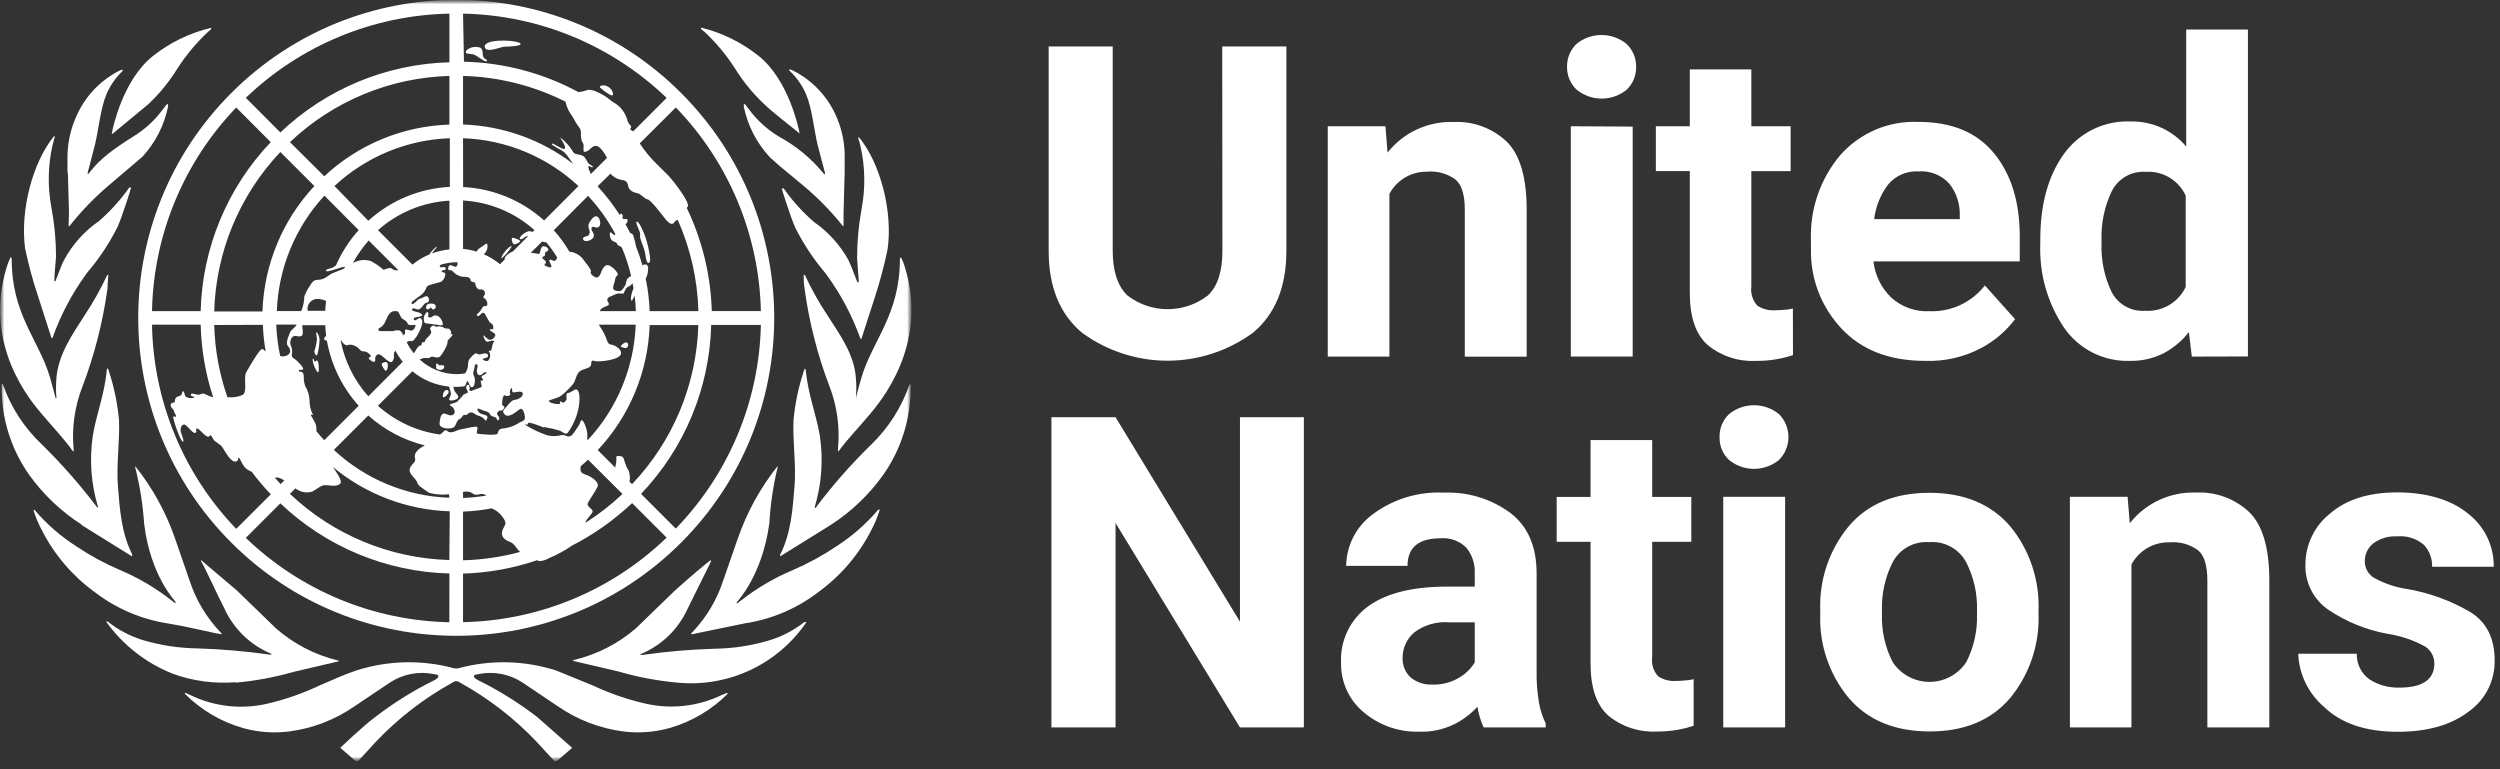 <?xml version="1.0" encoding="UTF-8"?> <svg xmlns="http://www.w3.org/2000/svg" width="299" height="92" viewBox="0 0 299 92" fill="none"><rect x="0" y="0" width="299" height="92" fill="#333333" stroke="none"/><g clip-path="url(#clip0_176_1127)"><mask id="mask0_176_1127" style="mask-type:luminance" maskUnits="userSpaceOnUse" x="0" y="0" width="110" height="92"><path d="M0 0H109.1V91.1H0V0Z" fill="white"></path></mask><g mask="url(#mask0_176_1127)"><mask id="mask1_176_1127" style="mask-type:luminance" maskUnits="userSpaceOnUse" x="0" y="0" width="110" height="92"><path d="M0 0H109.1V91.1H0V0Z" fill="white"></path></mask><g mask="url(#mask1_176_1127)"><path d="M86.45 83.06C83.582 84.483 80.31 84.868 77.19 84.15C75.036 83.658 72.941 82.937 70.94 82L66.54 80.2C62.722 78.97 58.629 78.88 54.76 79.94H54.36C50.492 78.88 46.398 78.97 42.58 80.2C41.08 80.7 39.64 81.38 38.18 82C36.18 82.944 34.085 83.671 31.93 84.17C28.807 84.887 25.532 84.502 22.66 83.08L22.23 82.88C22.201 82.88 22.173 82.887 22.148 82.899C22.122 82.911 22.099 82.928 22.08 82.95C24.02 84.904 26.431 86.327 29.08 87.08C30.875 87.577 32.752 87.713 34.6 87.48C37.398 87.114 40.069 86.085 42.39 84.48L46.64 81.63C47.412 81.123 48.277 80.773 49.185 80.601C50.093 80.43 51.026 80.439 51.93 80.63C52.93 80.73 52.18 81.23 52.03 81.31C49.512 82.546 47.124 84.03 44.9 85.74C43.4 86.84 40.7 89.44 40.7 89.44L42.7 91.17L44.9 88.77C47.583 85.932 50.69 83.527 54.11 81.64C54.236 81.53 54.398 81.469 54.565 81.469C54.733 81.469 54.894 81.53 55.02 81.64C58.44 83.527 61.547 85.932 64.23 88.77L66.43 91.17L68.43 89.44L64.23 85.74C62.005 84.032 59.617 82.549 57.1 81.31C56.94 81.23 56.17 80.74 57.2 80.63C58.104 80.439 59.037 80.43 59.945 80.601C60.853 80.773 61.718 81.123 62.49 81.63L66.73 84.48C69.056 86.084 71.729 87.112 74.53 87.48C76.378 87.713 78.255 87.577 80.05 87.08C82.697 86.328 85.108 84.909 87.05 82.96C87.05 82.96 86.95 82.86 86.9 82.88L86.46 83.08M96.22 74.38C94.966 75.378 93.534 76.128 92 76.59C89.86 77.227 87.642 77.564 85.41 77.59C82.535 77.681 79.668 77.928 76.82 78.33C76.65 78.33 76.56 78.33 76.62 78.23C79.11 77.206 81.117 75.272 82.23 72.82L85.03 67.17C85.039 67.112 85.028 67.052 85 67C84.8 67.07 82 69.46 80.7 70.65L76.03 75.17C73.916 76.985 71.4 78.27 68.69 78.92H68.59C68.56 78.954 68.539 78.996 68.53 79.04L73.93 80.3C76.238 80.975 78.606 81.423 81 81.64C83.987 81.936 86.999 81.42 89.719 80.148C92.438 78.876 94.763 76.893 96.45 74.41C96.419 74.395 96.385 74.387 96.35 74.387C96.315 74.387 96.281 74.395 96.25 74.41M105 61C103.558 62.692 101.873 64.162 100 65.36C98.381 66.45 96.663 67.388 94.87 68.16C92.609 69.107 90.487 70.355 88.56 71.87L88.19 72.15C88.12 72.15 88.06 72.15 88.13 72.02C88.2 71.89 91.13 68.92 92.01 62.62C92.135 60.361 92.466 58.118 93 55.92C93.013 55.894 93.019 55.864 93.019 55.835C93.019 55.806 93.013 55.777 93 55.75C90.941 58.338 89.335 61.256 88.25 64.38L86.49 69.44C85.745 71.733 84.498 73.83 82.84 75.58L82.68 75.74C82.675 75.777 82.675 75.814 82.68 75.85C82.93 75.85 83.1 75.79 83.26 75.75L89.1 74.55C92.296 74.065 95.316 72.778 97.88 70.81C100.552 68.87 102.725 66.324 104.22 63.38C104.629 62.607 104.964 61.796 105.22 60.96C105.192 60.946 105.161 60.939 105.13 60.939C105.099 60.939 105.068 60.946 105.04 60.96M108.77 46C107.828 48.72 106.259 51.179 104.19 53.18C101.79 55.52 99.574 58.041 97.56 60.72C97.56 60.79 97.4 60.72 97.44 60.64C98.266 57.893 98.477 54.998 98.06 52.16C97.68 49.76 96.63 47.16 96.36 44.22C96.36 44.22 96.28 44.09 96.24 44.09C96.201 44.181 96.168 44.275 96.14 44.37C95.511 46.257 95.099 48.21 94.91 50.19C94.78 52.59 95.23 55.65 95.03 58.11C94.8 60.95 94.61 63.76 93.31 66.34C93.292 66.406 93.292 66.475 93.31 66.54L99.31 62.81C101.775 61.229 103.917 59.193 105.62 56.81C107.784 53.742 108.934 50.074 108.91 46.32C108.924 46.194 108.924 46.066 108.91 45.94C108.91 45.94 108.77 46.01 108.77 46.04" fill="white"></path><path d="M102.45 47.6C102.458 47.619 102.458 47.641 102.45 47.66C102.43 47.659 102.41 47.652 102.394 47.639C102.378 47.627 102.366 47.609 102.36 47.59C102.435 46.788 102.435 45.982 102.36 45.18C102.16 42.38 100.46 40.04 98.96 37.71C97.945 36.185 97.049 34.583 96.28 32.92C96.28 32.92 96.16 32.84 96.12 32.85C96.12 33.1 96.12 33.93 96.22 34.47C96.761 38.496 97.768 42.446 99.22 46.24C100.128 48.609 100.47 51.156 100.22 53.68C100.22 53.9 100.22 53.93 100.28 54C101.18 52.7 102.95 50.86 104.04 49.54C105.13 48.22 111.14 41.34 108.22 31.94C108.108 31.538 107.953 31.15 107.76 30.78C107.76 30.78 107.64 30.88 107.63 30.92C107.63 37.7 104.37 40.62 103 45.24C102.74 46.12 102.54 46.94 102.36 47.62M102.48 33.6L101.84 31.95L101.47 31.1C100.463 29.282 99.049 27.722 97.34 26.54C95.98 25.358 94.767 24.015 93.73 22.54C93.681 22.524 93.629 22.524 93.58 22.54H93.5C93.56 22.82 94.5 25.81 95.1 27.2C96.072 29.144 97.274 30.964 98.68 32.62L98.96 33C100.614 35.29 101.937 37.801 102.89 40.46C102.89 40.52 103.02 40.56 103.02 40.54L104.69 35.37C105.282 33.538 105.773 31.676 106.16 29.79C106.79 25.33 105.32 19.55 102.72 16.39C102.698 16.41 102.68 16.435 102.668 16.462C102.656 16.49 102.65 16.52 102.65 16.55L102.78 16.95L102.93 17.55C103.472 19.99 103.513 22.514 103.05 24.97C102.692 26.916 102.511 28.891 102.51 30.87C102.51 31.2 102.73 33.64 102.71 33.74C102.69 33.84 102.57 33.74 102.56 33.74M94.47 8.5C95.302 9.286 95.963 10.236 96.41 11.29C97.13 12.97 97.34 15.49 97.81 17.42L98.68 20.72C98.68 20.84 98.58 20.89 98.53 20.78C97.044 18.96 95.217 17.448 93.15 16.33C91.795 15.511 90.607 14.442 89.65 13.18L89.12 12.48C89.12 12.48 88.99 12.42 88.96 12.48C88.951 12.576 88.951 12.674 88.96 12.77C89.424 15.012 90.489 17.086 92.04 18.77C93.3 19.97 94.72 21.04 96.04 22.17C97.784 23.618 99.375 25.24 100.79 27.01C100.79 27.01 100.89 27.08 100.89 27.01V25.44L101.02 20.64V19C101.066 17.356 100.766 15.721 100.14 14.2C99.139 11.717 97.275 9.678 94.89 8.46C94.741 8.382 94.583 8.321 94.42 8.28C94.405 8.339 94.405 8.401 94.42 8.46M84.2 3.75C85.601 5.052 86.834 6.523 87.87 8.13C88.837 9.698 90.003 11.133 91.34 12.4C92.27 13.34 94.97 15.4 95.64 15.97C95.5 15.19 94.27 9.49 90.71 6.67C88.693 5.065 86.353 3.916 83.85 3.3C83.839 3.327 83.833 3.356 83.833 3.385C83.833 3.414 83.839 3.443 83.85 3.47L84.18 3.75M28.15 81.65C30.499 81.441 32.823 81.009 35.09 80.36L40.47 79.1H40.53C40.512 79.057 40.488 79.017 40.46 78.98H40.36C37.636 78.31 35.112 76.997 33 75.15L28.34 70.63L24.04 66.98V67.13C24.44 67.68 25.94 71.05 26.84 72.78C27.954 75.231 29.96 77.166 32.45 78.19C32.51 78.25 32.45 78.33 32.25 78.29C29.402 77.888 26.535 77.641 23.66 77.55C21.428 77.523 19.21 77.187 17.07 76.55C15.55 76.083 14.132 75.333 12.89 74.34C12.859 74.325 12.825 74.317 12.79 74.317C12.756 74.317 12.721 74.325 12.69 74.34C14.697 77.152 17.476 79.323 20.69 80.59C23.09 81.457 25.648 81.798 28.19 81.59M25.92 75.76C26.09 75.76 26.25 75.82 26.5 75.86C26.508 75.824 26.508 75.786 26.5 75.75L26.34 75.59C24.679 73.841 23.429 71.743 22.68 69.45L20.93 64.39C19.848 61.265 18.241 58.347 16.18 55.76C16.159 55.815 16.159 55.876 16.18 55.93C16.733 58.131 17.088 60.376 17.24 62.64C18 68.94 21 71.92 21 72C21 72.08 21 72.18 20.94 72.13L20.57 71.85C18.647 70.335 16.528 69.087 14.27 68.14C12.473 67.37 10.752 66.433 9.13 65.34C7.255 64.144 5.57 62.675 4.13 60.98C4.086 60.972 4.04 60.979 4 61C4.253 61.831 4.588 62.635 5 63.4C6.496 66.346 8.673 68.894 11.35 70.83C13.91 72.798 16.928 74.085 20.12 74.57C22.12 74.89 24.02 75.37 25.96 75.77M9.77 62.8L15.77 66.53C15.77 66.53 15.85 66.4 15.82 66.33C14.52 63.75 14.32 60.93 14.1 58.1C13.9 55.64 14.35 52.57 14.23 50.18C14.04 48.187 13.627 46.221 13 44.32C12.973 44.225 12.939 44.131 12.9 44.04C12.853 44.076 12.812 44.12 12.78 44.17C12.53 47.1 11.48 49.72 11.1 52.11C10.68 54.947 10.888 57.842 11.71 60.59C11.76 60.71 11.64 60.74 11.61 60.67C9.591 57.996 7.374 55.475 4.98 53.13C2.893 51.154 1.306 48.71 0.35 46C0.35 46 0.23 45.9 0.2 45.9C0.17 45.9 0.2 46.15 0.2 46.28C0.172 50.024 1.311 53.684 3.46 56.75C5.164 59.132 7.305 61.169 9.77 62.75M8.74 54C8.84 53.93 8.84 53.9 8.8 53.68C8.57 51.151 8.933 48.604 9.86 46.24C11.303 42.443 12.31 38.494 12.86 34.47C12.86 33.93 12.96 33.1 12.96 32.85C12.904 32.856 12.851 32.881 12.81 32.92C12.034 34.581 11.135 36.183 10.12 37.71C8.65 40 7 42.36 6.75 45.17C6.681 45.972 6.681 46.778 6.75 47.58C6.75 47.58 6.75 47.68 6.65 47.65C6.642 47.631 6.642 47.609 6.65 47.59L6 45.2C4.64 40.57 1.37 37.66 1.4 30.9C1.4 30.9 1.32 30.76 1.27 30.76C1.081 31.132 0.927 31.52 0.81 31.92C-2.1 41.34 3.8 48.1 5 49.52C6.2 50.94 7.84 52.68 8.74 54ZM4.5 35.27L6.16 40.44C6.16 40.44 6.28 40.44 6.3 40.36C7.249 37.701 8.569 35.19 10.22 32.9L10.5 32.52C11.907 30.864 13.109 29.044 14.08 27.1C14.68 25.7 15.61 22.72 15.68 22.44H15.61C15.559 22.419 15.502 22.419 15.45 22.44C14.413 23.915 13.201 25.258 11.84 26.44C10.098 27.641 8.665 29.238 7.66 31.1C7.519 31.377 7.392 31.66 7.28 31.95L6.64 33.6C6.63 33.61 6.54 33.75 6.5 33.6C6.46 33.45 6.67 31.06 6.7 30.73C6.701 28.75 6.517 26.775 6.15 24.83C5.688 22.374 5.728 19.85 6.27 17.41C6.313 17.211 6.366 17.014 6.43 16.82C6.43 16.67 6.5 16.56 6.55 16.42C6.551 16.39 6.545 16.36 6.533 16.332C6.521 16.305 6.503 16.28 6.48 16.26C3.86 19.45 2.4 25.23 3 29.7C3.393 31.587 3.894 33.45 4.5 35.28M8.12 20.68L8.25 25.48L8.2 27.05H8.3C9.709 25.269 11.29 23.631 13.02 22.16L17.02 18.76C18.572 17.076 19.636 15.002 20.1 12.76C20.11 12.664 20.11 12.566 20.1 12.47H19.95L19.41 13.17C18.48 14.415 17.323 15.473 16 16.29C13.63 17.79 12 18.92 10.62 20.74C10.56 20.84 10.44 20.8 10.48 20.68L11.34 17.38C11.81 15.46 12.02 12.93 12.74 11.25C13.187 10.215 13.836 9.28 14.65 8.5C14.671 8.442 14.671 8.378 14.65 8.32C14.49 8.361 14.336 8.422 14.19 8.5C11.831 9.723 9.989 11.753 9 14.22C8.36 15.731 8.043 17.359 8.07 19V20.65M13.4 16H13.46L17.78 12.43C19.111 11.161 20.274 9.725 21.24 8.16C22.28 6.555 23.512 5.085 24.91 3.78L25.24 3.5C25.259 3.445 25.259 3.385 25.24 3.33C22.709 3.93 20.34 5.077 18.3 6.69C14.73 9.51 13.5 15.21 13.36 15.99M53.6 47.05C53.88 46.63 53.18 46.37 53 47.1C52.82 47.83 53.32 47.47 53.6 47.05ZM61.2 29.45C60.93 29.31 59.82 30.67 60 30.89C60.49 30.49 60.9 30.001 61.21 29.45M61.44 29.21C61.61 29.31 62.34 28.91 62.21 28.79C62.08 28.67 61.21 28.29 61.21 28.52C61.21 28.92 61.31 29.12 61.47 29.22M74.87 41.62C75.24 41.54 75.2 40.92 74.87 40.95C74.54 40.98 74.14 41.47 74.25 41.48C74.36 41.49 74.69 41.68 74.89 41.62M70 28.32C69.7 28.32 69.62 28.65 69.9 28.8C70.152 28.854 70.415 28.815 70.64 28.69C70.84 28.57 71.07 28.41 71.02 28.09C70.97 27.77 70.57 27.39 70.79 27.19C71.01 26.99 71.29 27.32 71.52 27.19C71.75 27.06 71.79 26.91 71.79 26.67C71.79 26.43 71.67 25.87 71.27 25.87C70.87 25.87 70.47 26.67 70.44 26.71C70.356 26.925 70.356 27.165 70.44 27.38C70.62 27.78 70.54 28.28 69.99 28.28" fill="white"></path><path d="M76.56 28.37C76.56 28.57 77.08 29.83 77.14 30.17C77.2 30.51 77.3 31.55 77.58 31.45C77.86 31.35 77.74 30.75 77.7 30.45C77.589 29.719 77.411 28.999 77.17 28.3C77.03 27.86 76.42 26.45 76.17 26.5C75.92 26.55 76.47 27.5 76.54 27.85C76.61 28.2 76.54 28.15 76.54 28.32M73.1 11.4C73.42 11.53 73.42 10.92 72.87 10.47C72.32 10.02 71.59 10.24 71.77 10.47C72.168 10.838 72.612 11.154 73.09 11.41M58.09 7.11C57.44 6.69 57.99 6.11 57.46 5.71C57.186 5.607 56.889 5.58 56.6 5.631C56.312 5.682 56.042 5.81 55.82 6C55.37 6.57 56.39 6.38 56.75 6.55C57.11 6.72 58.05 7.48 58.19 7.33C58.33 7.18 58.19 7.13 58.09 7.07M62.07 5.11C61.19 4.71 57.87 4.71 57.97 5.58C58.07 6.45 59.89 5.58 60.37 5.58C60.85 5.58 62.87 5.5 62.09 5.1M53 43.7C52.84 43.62 52.47 43.77 52.42 43.6C52.37 43.43 52.09 43.47 52.16 43.6C52.23 43.73 52.08 43.9 52.22 44.1C52.337 44.193 52.481 44.243 52.63 44.243C52.779 44.243 52.923 44.193 53.04 44.1C53.093 44.043 53.122 43.968 53.122 43.89C53.122 43.812 53.093 43.737 53.04 43.68M51.12 37C51.39 37 51.38 36.8 51.54 36.8C51.7 36.8 51.54 37 51.84 37C52.14 37 52.4 36.3 51.52 36.3C50.8 36.3 50.89 37 51.12 37ZM52.26 37.76C51.72 37.62 51.83 37.93 51.49 37.96C50.93 38.02 51.43 37.56 51.15 37.33C51.03 37.23 50.71 37.71 50.68 38.01C50.68 38.16 50.68 38.64 50.9 38.66L52.8 38.91C53.2 39.01 52.8 37.91 52.27 37.75M46.15 44.35C46.32 44.35 46.45 43.75 46.35 43.45C46.25 43.15 45.7 43.38 45.65 43.51C45.6 43.64 45.99 44.34 46.15 44.34M38.13 44.3C38.13 44.05 38.13 43.3 37.96 43.15C37.79 43 37.8 43.28 37.66 43.25C37.52 43.22 37.56 42.89 37.44 42.89C37.32 42.89 37.44 43.49 37.62 43.89C37.8 44.29 38.09 44.81 38.12 44.34M37.94 42.46C38.103 41.866 38.197 41.255 38.22 40.64C38.22 40.16 37.92 39.71 37.85 39.74C37.78 39.77 37.85 40.07 37.91 40.54C37.862 41.037 37.758 41.527 37.6 42C37.6 42.2 37.8 42.7 37.94 42.42" fill="white"></path><path d="M27.67 64.9C42.52 79.754 66.6 79.756 81.455 64.905C96.31 50.054 96.311 25.975 81.46 11.12C66.609 -3.735 42.53 -3.736 27.675 11.115C12.82 25.966 12.82 50.056 27.67 64.9ZM18.17 38.83H24C24.073 41.78 24.575 44.704 25.49 47.51C25.168 47.436 24.858 47.314 24.57 47.15C24.2 46.95 23.91 47.22 23.75 47.21C23.37 47.21 22.83 46.91 22.83 47.21C22.83 47.51 23.26 47.35 23.23 47.51C23.2 47.67 22.23 47.68 22.13 47.29C22.03 46.9 21.86 46.54 21.78 46.99C21.7 47.44 21.28 47.36 21.1 47.51C21.034 47.578 20.983 47.66 20.95 47.75C20.917 47.839 20.904 47.935 20.91 48.03C20.91 48.23 20.38 48.09 20.41 48.46C20.44 48.83 20.73 48.86 20.81 49.19C20.89 49.52 21.17 49.72 21.01 49.83C20.85 49.94 20.87 49.71 20.73 49.83C20.59 49.95 21.65 52.97 21.88 52.83C22.11 52.69 21.58 51.83 21.6 51.43C21.62 51.03 21.68 50.9 21.97 50.77C22.26 50.64 23.09 51.97 23.37 51.77C23.65 51.57 23.29 51.35 23.55 51.25C23.81 51.15 24.75 52.59 25.05 52.15C25.22 51.88 25.4 52.33 25.48 52.48C25.75 52.98 26.3 53 26.63 53.54C26.96 54.08 27.63 55.28 28.15 55.2C28.67 55.12 28.37 54.74 28.53 54.74C28.69 54.74 28.89 55.39 29.23 55.84C29.468 56.102 29.767 56.301 30.1 56.42C30.808 57.365 31.573 58.267 32.39 59.12L28.25 63.25C21.936 56.678 18.339 47.962 18.18 38.85M51.31 30.45L50.87 30.65C50.319 30.922 49.802 31.257 49.33 31.65L45.21 27.53C47.575 25.421 50.586 24.176 53.75 24V29.83C53.035 29.898 52.333 30.06 51.66 30.31C51.88 29.94 52.3 29.56 52.26 29.51C52.22 29.46 51.59 29.97 51.31 30.51M48.21 40.01C48.204 40.036 48.204 40.064 48.21 40.09C48.205 40.127 48.205 40.164 48.21 40.2C48.187 40.033 48.129 39.873 48.04 39.73C47.967 39.628 47.861 39.554 47.74 39.52C47.636 39.484 47.524 39.484 47.42 39.52H47.24L47.04 39.6H45.61C45.41 39.6 45.28 39.6 45.27 39.5C45.17 39.06 45.73 39.44 46.2 38.2C46.254 38.064 46.315 37.931 46.38 37.8L46.48 37.65L46.58 37.53L46.68 37.43C46.754 37.347 46.848 37.285 46.953 37.248C47.058 37.211 47.17 37.202 47.28 37.22H47.53L47.68 37.37L48.01 38.03C48.085 38.093 48.166 38.15 48.25 38.2C48.407 38.277 48.547 38.386 48.66 38.52L48.73 38.64C48.74 38.676 48.758 38.71 48.78 38.74C48.836 38.814 48.919 38.864 49.01 38.88H49.11C49.176 38.891 49.244 38.891 49.31 38.88H49.41C49.57 38.82 49.66 38.88 49.69 38.88C49.696 38.906 49.696 38.934 49.69 38.96C49.686 39.027 49.665 39.093 49.63 39.15C49.599 39.227 49.555 39.298 49.5 39.36C49.462 39.417 49.41 39.463 49.349 39.493C49.287 39.523 49.218 39.536 49.15 39.53C48.97 39.53 48.79 39.43 48.65 39.41C48.612 39.401 48.572 39.403 48.535 39.415C48.498 39.428 48.465 39.45 48.44 39.48V40M37.44 49.63C37.155 49.084 37.01 48.476 37.02 47.86C36.989 47.259 36.81 46.675 36.5 46.16C36.368 45.788 36.31 45.394 36.33 45C36.33 44.27 35.73 44.54 35.73 44.33C35.73 44.12 36.18 44.33 36.26 44.16C36.34 43.99 35.62 43.16 35.2 42.91C34.78 42.66 34.9 42.43 34.94 42.14C34.954 41.853 34.896 41.568 34.77 41.31C34.63 40.88 34.77 40.24 35.27 40.17C35.47 40.17 35.82 40.32 36.07 40.17C36.32 40.02 36.17 39.32 36.15 38.89H38.9C38.914 39.318 38.951 39.746 39.01 40.17C38.83 40.31 38.71 40.47 38.79 40.6C38.818 40.652 38.864 40.692 38.919 40.712C38.974 40.733 39.035 40.732 39.09 40.71C39.602 43.622 40.922 46.332 42.9 48.53L38.78 52.65C38.45 52.3 38.14 51.95 37.84 51.57C37.85 51.457 37.85 51.343 37.84 51.23C37.84 50.58 37.39 50.13 37.14 49.58M33.51 42.58C33.243 41.343 33.086 40.085 33.04 38.82H35.48C35.33 39.16 34.82 39.45 34.73 39.68C34.64 39.91 34.08 41 34.43 41.38C35.23 42.31 34.11 42.78 33.53 42.58M34.03 57.44L33.56 57.9C33.331 57.658 33.108 57.411 32.89 57.16C33.14 57.02 33.54 57.16 33.99 57.46M40.19 31.74C40.121 31.775 40.058 31.819 40 31.87C39.7 32.15 38.94 32.12 39 32.4C39.06 32.68 41.17 31.74 41.25 31.95C41.33 32.16 40.31 32.42 39.72 32.7C39.13 32.98 38.89 33.46 37.95 33.47C37.5 33.47 37.25 33.85 37.05 34.2C36.792 34.58 36.575 34.986 36.4 35.41C36.388 36.023 36.266 36.63 36.04 37.2H33.11C33.295 32.068 35.314 27.171 38.8 23.4L42.9 27.52C41.779 28.767 40.864 30.185 40.19 31.72M44.05 28.72L47.65 32.32C47.527 32.329 47.403 32.329 47.28 32.32C46.92 32.27 46.86 32.02 46.61 32.05C46.01 32.15 45.95 32.32 45.83 32.23C45.381 31.845 44.891 31.51 44.37 31.23C44.043 31.121 43.698 31.079 43.355 31.104C43.012 31.13 42.677 31.224 42.37 31.38C42.318 31.418 42.261 31.448 42.2 31.47C42.726 30.501 43.36 29.596 44.09 28.77M39 36C38.95 36.4 38.92 36.78 38.9 37.17H36.8C36.739 36.87 36.796 36.558 36.96 36.3C37.082 36.109 37.256 35.956 37.461 35.861C37.667 35.765 37.895 35.73 38.12 35.76C38.426 35.785 38.724 35.866 39 36ZM40.76 40.67L41 41C41.15 41.15 41.38 41.38 41.6 41.27C41.82 41.16 42.27 41.27 42.35 41.32C42.635 41.436 42.886 41.622 43.08 41.86C43.28 42.13 43.68 41.94 43.95 42.16C44.22 42.38 44.55 42.59 44.2 42.73C43.85 42.87 44.6 43.31 44.72 43.29C44.84 43.27 44.92 43.13 44.87 42.82C44.87 42.7 45.03 42.28 45.41 42.4C45.79 42.52 46.58 43.58 46.91 43.24C47.24 42.9 47.05 42.36 47.14 42.18C47.178 42.096 47.229 42.019 47.29 41.95C47.541 42.417 47.836 42.859 48.17 43.27L44.05 47.4C42.368 45.514 41.224 43.21 40.74 40.73M44.04 26.39L40 22.25C43.762 18.744 48.662 16.714 53.8 16.53V22.35C50.206 22.531 46.785 23.943 44.11 26.35M38.81 21.11L34.68 17C39.843 12.099 46.634 9.279 53.75 9.08V14.9C48.161 15.078 42.829 17.285 38.75 21.11M37.6 22.25C33.78 26.332 31.573 31.663 31.39 37.25H25.62C25.821 30.137 28.637 23.347 33.53 18.18L37.6 22.25ZM31.44 38.85C31.478 39.91 31.588 40.965 31.77 42.01C31.62 42.01 31.63 41.75 31.33 41.76C31.03 41.77 29.89 43.76 29.45 44.52C29.09 45.18 29.62 46.77 29.05 47.22C28.5 47.46 27.898 47.56 27.3 47.51H27.2C26.23 44.729 25.697 41.814 25.62 38.87L31.44 38.85ZM53.74 74.42C44.646 74.24 35.954 70.637 29.4 64.33L33.53 60.2C38.998 65.405 46.203 68.395 53.75 68.59L53.74 74.42ZM53.74 66.98C46.625 66.78 39.834 63.96 34.67 59.06L35.33 58.41C35.475 58.522 35.633 58.616 35.8 58.69C36.23 58.894 36.716 58.947 37.18 58.84C37.61 58.77 38.34 58.02 38.84 58.02C39.34 58.02 40.12 58.24 40.61 57.92C41.1 57.6 40.27 56.6 40.01 56.14C39.944 56.031 39.871 55.928 39.79 55.83C43.733 59.116 48.661 60.988 53.79 61.15L53.74 66.98ZM53.74 59.53C48.598 59.351 43.693 57.319 39.93 53.81L44.05 49.69C45.973 51.423 48.296 52.653 50.81 53.27C49.94 53.7 49.46 54.27 49.64 54.8C49.82 55.33 48.99 55.6 48.99 56.22C48.99 56.84 49.79 57.22 49.93 57.78C50.01 58.11 50.73 58.53 51.35 58.95C52.116 59.154 52.914 59.209 53.7 59.11L53.74 59.53ZM53.49 51.53C53.19 51.29 53.02 51.73 52.62 51.97C49.859 51.587 47.276 50.39 45.2 48.53L49.32 44.41C50.575 45.445 52.111 46.082 53.73 46.24C53.73 46.48 53.88 46.68 53.93 47.02C53.98 47.36 53.63 47.62 53.73 47.82C53.83 48.02 54.73 47.82 54.8 47.55C54.87 47.28 54.54 47.08 54.38 46.78C54.307 46.616 54.25 46.445 54.21 46.27H54.56C54.864 46.27 55.168 46.25 55.47 46.21C55.519 46.203 55.564 46.182 55.601 46.15C55.638 46.118 55.666 46.077 55.68 46.03C55.708 45.932 55.748 45.838 55.8 45.75C55.826 45.694 55.856 45.641 55.89 45.59V45.54L55.97 45.62C56.1 45.85 56.23 46.42 56.52 46.3C56.81 46.18 56.87 45.3 56.72 45.05C56.641 44.915 56.599 44.761 56.599 44.605C56.599 44.449 56.641 44.295 56.72 44.16C56.72 44.04 56.79 43.43 57.02 43.56C57.25 43.69 57.02 44.16 57.02 44.31C57.02 44.61 57.18 45.01 57.54 44.84C57.69 44.77 57.96 44.4 58.16 44.54C58.36 44.68 57.64 44.86 57.6 45.04C57.56 45.22 57.87 45.36 57.76 45.47C57.65 45.58 57.58 45.47 57.5 45.54C57.42 45.61 57.75 46.26 57.5 46.34C57.25 46.42 56.6 46.66 56.42 46.74C56.24 46.82 56.05 46.64 56.15 46.52C56.25 46.4 56.11 46.02 55.98 46.02C55.85 46.02 55.78 46.14 55.75 46.32C55.72 46.5 55.98 46.77 55.95 46.92C55.92 47.07 55.61 47.07 55.45 47.19C55.215 47.492 54.958 47.777 54.68 48.04C54.38 48.24 53.81 48.29 53.8 48.4C53.79 48.51 54.1 48.65 54.17 48.74C54.41 49.02 54.52 49.46 54.11 49.64C53.7 49.82 53.25 49.32 52.97 49.49C52.69 49.66 52.62 50.09 52.57 50.65C52.52 51.21 53.67 51.4 54.22 51.13C54.59 50.95 54.57 50.28 54.94 50.13C55.31 49.98 55.29 49.56 55.62 49.63C55.95 49.7 55.92 49.33 56.32 49.33C56.72 49.33 56.75 49.6 57.26 49.73C58.06 49.95 58.03 50.56 58.19 50.21C58.35 49.86 58.42 49.71 57.75 49.56C57.08 49.41 56.89 48.66 57.35 48.91C57.97 49.21 58.48 49.19 58.6 49.54C58.72 49.89 59.34 49.78 59.4 50.08C59.5 50.53 59.88 50.08 59.63 49.8C59.38 49.52 59.39 49.4 59.63 49.18C59.87 48.96 59.95 49.28 60.23 48.9C60.51 48.52 60.09 48.6 60.06 48.4C60.03 48.2 60.11 47.1 60.42 47.3C60.73 47.5 61.17 47.2 61.02 47.07C60.87 46.94 61.1 46.37 61.2 46.41C61.3 46.45 61.2 46.79 61.32 46.91C61.44 47.03 62.44 46.61 62.52 47.06C62.6 47.51 61.8 47.81 61.65 47.81C61.27 47.81 60.95 48.19 60.65 48.56C60.35 48.93 60.01 49.09 60.27 49.46C60.53 49.83 60.87 49.76 61.27 49.56C61.67 49.36 61.99 49.02 62.2 48.92C62.64 48.72 62.87 49.92 62.74 50.16C62.61 50.4 62.14 50.48 61.94 50.66C61.36 51.009 60.705 51.215 60.03 51.26C59.65 51.34 59.63 51.49 59.53 51.82C59.43 52.15 57.63 51.92 57.18 51.88C56.73 51.84 57.46 50.98 56.85 51.03C56.24 51.08 55.63 51.27 55.01 51.37C54.61 51.44 54.01 51.94 53.51 51.57M58.83 60.81C59.357 61.024 59.81 61.39 60.13 61.86C60.46 62.36 60.57 62.54 60.29 63.01C59.77 63.87 60.03 64.46 60.99 64.81C61.55 65.01 61.75 65.63 62.21 66.01C59.981 66.614 57.688 66.95 55.38 67.01V61.19C56.535 61.142 57.684 61.012 58.82 60.8M55.38 59.56V58.82C56.68 58.62 56.38 59.38 57.32 59.12C57.463 59.073 57.616 59.062 57.764 59.088C57.912 59.114 58.052 59.177 58.17 59.27C57.247 59.423 56.315 59.52 55.38 59.56ZM55.38 74.46V68.6C58.4 68.512 61.39 67.973 64.25 67C64.346 67.07 64.461 67.109 64.58 67.11C64.965 67.071 65.337 66.948 65.67 66.75C66.63 66.352 67.546 65.853 68.4 65.26C71.029 63.913 73.453 62.199 75.6 60.17L79.73 64.3C73.177 70.617 64.481 74.228 55.38 74.41M71.58 22.17L73.01 20.77C73.36 21.178 73.847 21.445 74.38 21.52C74.88 21.59 75.06 21.8 75.14 22.29C75.22 22.78 75.78 23.02 76.24 23.11C76.7 23.2 77.02 23.77 77.44 23.84C77.86 23.91 79.11 25.62 79.6 26.22C79.86 26.54 80.33 27.02 80.6 26.64C80.87 26.26 80.95 26.38 81.06 26.29C82.585 29.735 83.424 33.444 83.53 37.21H77.7C77.651 35.906 77.493 34.608 77.23 33.33C77.43 32.937 77.53 32.501 77.52 32.06C77.52 31.63 77.14 31.49 76.84 31.76C76.629 30.996 76.375 30.245 76.08 29.51C75.994 29.064 75.883 28.624 75.75 28.19C75.75 28.05 75.55 27.94 75.35 27.84C75.18 27.49 75 27.14 74.81 26.84C75.11 26.59 75.18 26.12 74.81 26.19C74.21 26.29 74.61 25.87 74.41 25.64C74.21 25.41 74.21 25.64 74.11 25.71C73.357 24.512 72.493 23.387 71.53 22.35C71.53 22.35 71.53 22.35 71.53 22.29C71.54 22.264 71.54 22.236 71.53 22.21M75.07 56.15C74.885 55.727 74.724 55.292 74.59 54.85C74.53 54.49 73.73 54.45 73.71 54.65C73.738 55.047 73.698 55.447 73.59 55.83V55.93L71.49 53.83C75.303 49.764 77.51 44.451 77.7 38.88H83.52C83.313 45.984 80.489 52.761 75.59 57.91L75.29 57.61C75.392 57.111 75.332 56.593 75.12 56.13M70.32 60.13C70.62 59.58 71.22 58.76 71.47 58.2C71.72 57.64 70.65 56.95 70.02 56.76C69.39 56.57 69.38 56.21 69.45 55.76C69.753 55.511 70.046 55.251 70.33 54.98L74.45 59.08C73.1 60.358 71.629 61.503 70.06 62.5C69.92 62.28 70.7 61.62 70.86 61.25C71.02 60.88 70.06 60.6 70.32 60.15M72.8 36.25C72.3 35.55 73 35.5 73.68 35.17C74.08 34.99 74.54 35.24 74.62 35.03C74.7 34.82 74.87 34.43 75.06 34.33C75.301 34.234 75.512 34.075 75.67 33.87C75.67 34.07 75.74 34.27 75.77 34.47C75.618 34.821 75.513 35.191 75.46 35.57C75.46 35.87 75.46 36.27 75.8 35.57C75.8 35.51 75.87 35.45 75.9 35.37C75.98 35.97 76.03 36.59 76.05 37.21H71.77C71.768 37.187 71.768 37.163 71.77 37.14C71.99 36.57 73.07 36.69 72.77 36.24M73.6 28C73.579 28.035 73.556 28.068 73.53 28.1C73.4 28.2 72.9 27.44 72.93 28C72.96 28.56 73.13 28.8 73.53 28.94C73.93 29.08 73.73 29.28 73.99 29.37C74.14 29.417 74.275 29.503 74.38 29.62C74.841 30.714 75.209 31.844 75.48 33C75.319 33.08 75.173 33.189 75.05 33.32C74.87 33.56 74.91 33.94 74.75 34.18C74.4 34.7 74.31 34.98 73.57 34.74C73.07 34.57 73.5 33.94 73.57 33.44C73.64 32.94 73.9 33 73.9 32.79C73.9 32.58 72.9 31.39 72.4 31.79C71.9 32.19 71.96 32.64 71.65 33.03C71.49 33.23 71.27 33.25 70.97 33.03C70.67 32.81 70.59 32.63 70.67 32.43C70.75 32.23 69.93 31.3 69.67 30.91C69.269 30.449 68.708 30.16 68.1 30.1C67.567 29.184 66.941 28.326 66.23 27.54L70.33 23.42C71.614 24.799 72.713 26.338 73.6 28ZM66.66 30.84L66.43 31.16C66.31 31.36 65.86 30.93 65.71 31.09C65.56 31.25 66.41 32.19 65.58 31.93C64.75 31.67 65.3 31.59 65.3 31.36C65.3 31.13 64.56 30.83 64.98 30.69C65.4 30.55 64.98 30.23 65.34 30.11C65.7 29.99 65.66 29.57 65.09 29.46C64.52 29.35 64.72 30.52 64.36 30.36C64.072 30.29 63.777 30.25 63.48 30.24L64.84 28.88C64.998 28.948 65.168 28.982 65.34 28.98C65.831 29.562 66.273 30.184 66.66 30.84ZM65.12 51.08C65.756 51.182 66.385 51.329 67 51.52C67.4 51.72 67.72 52.12 68 51.62C68.622 50.721 69.042 49.697 69.23 48.62C69.46 47.12 69.16 46.62 68.93 46.57C68.7 46.52 68.33 46.97 67.93 47C67.69 47 67.75 47.44 67.76 47.7C67.77 47.96 67.33 48.27 67.22 48.12C67.11 47.97 66.86 47.95 66.99 48.19C67.12 48.43 66.19 48.33 65.79 48.11C65.22 47.81 66.46 47.79 67.11 47.33C67.642 46.903 68.132 46.423 68.57 45.9C68.87 45.44 68.9 44.78 69.33 44.42C69.76 44.06 70.68 44.1 70.7 43.56C70.72 43.02 70.92 43.11 71.22 43.2C71.52 43.29 74.32 43.1 74.28 42.2C74.28 41.78 73.64 41.28 73.03 41.2C72.66 41.2 72.53 40.44 72.3 39.98C72.096 39.581 71.866 39.197 71.61 38.83H76.03C75.837 43.968 73.803 48.866 70.3 52.63L70.24 52.57V52.2C70.31 51.4 69.74 50.1 69.54 50.27C69.34 50.44 69.54 50.51 68.91 51.35C68.68 51.67 68.44 52.19 68.05 52.2C67.66 52.21 67.62 51.95 67.05 52.06C66.525 52.19 65.975 52.19 65.45 52.06C64.513 51.745 63.616 51.318 62.78 50.79C62.88 50.69 63.16 50.92 63.15 50.63C63.14 50.34 64.75 51.03 65.05 51.13M80.8 63.2L76.67 59.07C81.875 53.606 84.865 46.404 85.06 38.86H91C90.806 47.95 87.188 56.632 80.87 63.17M91 37.2H85.13C85.005 32.919 83.983 28.712 82.13 24.85L82.23 24.75C82.68 24.32 80.33 21.4 79.97 21.03C79.61 20.66 79.13 20.21 78.7 19.77C77.87 18.986 77.135 18.106 76.51 17.15L80.83 12.85C87.168 19.399 90.8 28.099 91 37.21M55.38 1.63C64.475 1.809 73.169 5.408 79.73 11.71L75.73 15.71C75.48 15.56 75.29 15.51 75.43 15.33C75.68 15 75.16 15.05 74.99 14.23C74.741 13.428 74.208 12.746 73.49 12.31C72.99 12.03 72.65 11.65 72.19 11.39C71.73 11.13 70.69 10.56 70.19 10.79C69.867 10.906 69.531 10.983 69.19 11.02C64.974 8.743 60.28 7.496 55.49 7.38L55.38 1.63ZM55.38 9.08C59.64 9.192 63.824 10.244 67.63 12.16C67.771 12.809 68.058 13.418 68.47 13.94C68.706 14.414 68.984 14.866 69.3 15.29C69.6 15.62 69.4 16.19 69.54 16.69C69.54 16.91 69.77 17.09 69.8 17.31C69.785 17.567 69.785 17.824 69.8 18.08C69.8 18.23 70.2 18.16 70.46 17.93C70.72 17.7 70.98 17.37 71.38 17.46C71.78 17.55 72.32 18.31 72.6 18.88L70.67 20.81C70.44 20.37 70.31 19.96 70.39 19.88C70.47 19.8 70.69 20 70.79 20.01C71.19 20.01 70.51 19.67 70.46 19.61C70.16 19.34 70.12 18.91 69.74 18.66C69.36 18.41 68.74 18.52 68.57 18.21C68.174 17.519 67.639 16.916 67 16.44C66.94 16.44 67.8 17.57 67.54 17.78C67.28 17.99 66.1 17 66 17.2C65.9 17.4 67.2 17.9 67.55 18.27C67.75 18.47 68.17 19.05 68.55 19.6C64.755 16.701 60.153 15.055 55.38 14.89V9.08ZM55.38 16.53C60.519 16.714 65.418 18.744 69.18 22.25L65.08 26.37C62.406 23.963 58.984 22.551 55.39 22.37L55.38 16.53ZM55.38 23.98C58.545 24.159 61.556 25.407 63.92 27.52L63.68 27.75L63.48 27.67C63 27.49 61.93 28.43 62.2 28.59C62.47 28.75 62.78 28.22 63.03 28.25H63.16L61.36 30.05C60.83 30.28 60.36 30.65 60.36 30.98C60.355 31 60.355 31.02 60.36 31.04L59.8 31.6L59.47 31.34C58.97 30.971 58.43 30.659 57.86 30.41C57.991 30.302 58.099 30.168 58.176 30.017C58.254 29.865 58.299 29.7 58.31 29.53C58.31 28.91 58.11 29.17 57.78 29.4C57.45 29.63 57.14 29.76 57.01 30.1C56.48 29.931 55.934 29.82 55.38 29.77V23.98ZM54.68 31.4C54.703 31.44 54.718 31.484 54.724 31.53C54.73 31.576 54.727 31.622 54.715 31.667C54.703 31.712 54.682 31.754 54.654 31.79C54.626 31.827 54.59 31.857 54.55 31.88C54.33 32.05 53.8 31.38 53.63 31.94C53.46 32.5 53.99 32.24 54.07 32.38C54.385 32.749 54.815 33.002 55.29 33.1C55.69 33.1 56.29 33.1 56.29 33.54C56.29 33.74 56.84 33.71 56.85 33.91C56.85 34.26 57.15 34.68 57.4 34.63C57.497 34.599 57.602 34.6 57.697 34.634C57.793 34.669 57.875 34.734 57.93 34.819C57.985 34.905 58.01 35.007 58.001 35.108C57.992 35.21 57.949 35.305 57.88 35.38C57.61 35.7 58.18 35.58 58.28 36.23C58.38 36.88 57.81 36.38 57.68 36.83C57.523 37.12 57.308 37.375 57.05 37.58C56.93 37.68 57.15 37.88 57.29 37.78C57.43 37.68 57.62 37.36 57.85 37.42C58.08 37.48 58.41 38.52 58.73 38.67C59.05 38.82 58.97 39.17 59.01 39.3C59.05 39.43 58.53 39.3 58.58 39.47C58.63 39.64 59.24 39.81 59.24 40.07C59.208 40.225 59.126 40.366 59.007 40.47C58.888 40.575 58.738 40.638 58.58 40.65C58.32 40.65 57.78 39.97 57.8 40.12C57.82 40.27 58.03 40.92 58.3 40.87C58.57 40.82 59.3 40.57 59.04 40.94C58.78 41.31 58.87 41.94 58.68 41.94C58.49 41.94 58.36 41.94 58.58 42.22C58.635 42.368 58.649 42.529 58.619 42.684C58.589 42.839 58.517 42.983 58.41 43.1C58.24 43.28 57.76 43.1 57.74 42.96C57.72 42.82 58.38 42.86 58.38 42.56C58.38 42.26 58.04 42.19 57.51 42.36C57.24 42.46 57.11 42.28 56.91 42.26C56.71 42.24 56.16 42.92 56.07 43.06C56 43.252 55.969 43.456 55.98 43.66C55.955 44.019 55.834 44.364 55.63 44.66C55.28 44.721 54.925 44.751 54.57 44.75C52.948 44.723 51.393 44.1 50.2 43C50.447 42.854 50.735 42.791 51.02 42.82C51.35 42.9 51.39 42.72 51.6 42.66C51.81 42.6 52.3 42.91 52.6 42.66C52.9 42.41 53.6 41.16 53.52 40.9C53.44 40.64 54.25 40.15 54.1 40C53.95 39.85 53.92 40.06 53.88 40C53.84 39.94 54.1 39.9 53.88 39.52C53.66 39.14 53.38 39.37 53.23 39.27C52.89 39.05 52.43 38.95 52.33 39.07C52.23 39.19 51.93 38.9 51.81 38.94C51.737 38.958 51.669 38.991 51.611 39.038C51.552 39.084 51.504 39.143 51.47 39.21C51.37 39.38 51.61 39.57 51.57 39.77C51.5 40.14 50.87 40.5 50.84 40.77C50.81 41.04 50.57 40.83 50.47 41.01C50.37 41.19 50.47 41.34 50.24 41.34C50.01 41.34 49.74 41.88 49.5 42.26C49.162 41.852 48.873 41.406 48.64 40.93C48.82 40.85 49.01 40.68 49.19 40.8C49.53 41.02 50.69 38.92 50.49 38.34C50.29 37.76 49.99 38.17 49.74 38.28C49.49 38.39 49.39 38.12 49.58 38C49.77 37.88 50.98 37.9 50.28 37.46C50.01 37.28 49.15 37.24 49.28 36.99C49.41 36.74 49.73 36.99 49.86 36.99C50.38 37.17 50.66 36.23 50.99 36.21C51.52 36.21 51.33 35.21 50.83 35.47C50.33 35.73 50.13 35.67 49.9 35.93C49.67 36.19 49.2 36.61 49.22 36.2C49.22 36.03 50.34 35.36 50.57 35.1C50.772 34.876 50.928 34.614 51.03 34.33C51.17 34.01 52.56 33.83 52.83 33.66C53.077 33.441 53.234 33.138 53.27 32.81C53.27 32.54 52.87 32.61 52.81 32.43C52.75 32.25 53.35 32.43 53.31 32.1C53.27 31.77 52.76 32.1 52.61 31.9C52.56 31.83 52.61 31.75 52.71 31.66C53.358 31.461 54.032 31.36 54.71 31.36H54.84M53.75 1.63V7.45C46.204 7.649 39 10.638 33.53 15.84L29.4 11.7C35.962 5.402 44.656 1.807 53.75 1.63ZM28.25 12.86L32.38 17C27.179 22.465 24.192 29.668 24 37.21H18.18C18.356 28.116 21.951 19.422 28.25 12.86Z" fill="white"></path></g></g><path d="M146.18 5.56H153.85V30C153.85 34.32 152.517 37.587 149.85 39.8C146.886 41.97 143.308 43.14 139.635 43.14C135.962 43.14 132.384 41.97 129.42 39.8C126.753 37.58 125.42 34.313 125.42 30V5.56H133.08V30C133.08 32.45 133.68 34.22 134.83 35.33C136.209 36.399 137.905 36.979 139.65 36.979C141.395 36.979 143.09 36.399 144.47 35.33C145.63 34.23 146.2 32.45 146.2 30L146.18 5.56ZM170.83 20.54C169.882 20.494 168.94 20.718 168.115 21.188C167.29 21.657 166.615 22.352 166.17 23.19V42.65H158.8V15.1H165.7L165.95 18.25C166.891 17.06 168.1 16.108 169.478 15.473C170.855 14.837 172.364 14.534 173.88 14.59C175.035 14.537 176.188 14.718 177.272 15.12C178.356 15.522 179.349 16.137 180.19 16.93C181.79 18.49 182.59 21.217 182.59 25.11V42.66H175.19V25.06C175.19 23.3 174.81 22.06 174.06 21.46C173.119 20.779 171.97 20.446 170.81 20.52L170.83 20.54ZM187.42 8C187.407 7.491 187.5 6.984 187.693 6.513C187.886 6.041 188.174 5.615 188.54 5.26C189.386 4.566 190.446 4.187 191.54 4.187C192.634 4.187 193.694 4.566 194.54 5.26C194.909 5.613 195.201 6.039 195.398 6.51C195.594 6.982 195.69 7.489 195.68 8C195.691 8.506 195.597 9.009 195.404 9.477C195.212 9.945 194.924 10.368 194.56 10.72C193.714 11.414 192.654 11.793 191.56 11.793C190.466 11.793 189.406 11.414 188.56 10.72C188.192 10.37 187.901 9.948 187.705 9.48C187.508 9.011 187.411 8.508 187.42 8ZM195.27 15.14V42.64H187.87V15.1L195.27 15.14ZM214.44 42.47C213.009 42.947 211.508 43.18 210 43.16C207.914 43.27 205.863 42.596 204.25 41.27C202.817 40.023 202.1 37.933 202.1 35V20.46H198.04V15.1H202.1V8.3H209.46V15.1H214.16V20.47H209.46V34.25C209.405 34.662 209.441 35.081 209.563 35.478C209.686 35.875 209.893 36.241 210.17 36.55C210.796 36.964 211.541 37.161 212.29 37.11C212.694 37.109 213.098 37.085 213.5 37.04C213.86 37.04 214.17 36.94 214.43 36.9L214.44 42.47ZM241 38.17C239.931 39.59 238.566 40.761 237 41.6C234.933 42.704 232.612 43.242 230.27 43.16C225.97 43.16 222.617 41.86 220.21 39.26C217.818 36.706 216.519 33.319 216.59 29.82V28.82C216.436 25.093 217.677 21.442 220.07 18.58C221.236 17.253 222.685 16.205 224.31 15.512C225.935 14.82 227.695 14.501 229.46 14.58C233.413 14.58 236.413 15.82 238.46 18.3C240.507 20.78 241.54 24.057 241.56 28.13V31.26H224.06C224.245 32.902 224.995 34.429 226.18 35.58C226.795 36.14 227.514 36.573 228.296 36.854C229.079 37.136 229.909 37.26 230.74 37.22C232.014 37.274 233.282 37.022 234.438 36.486C235.595 35.95 236.607 35.146 237.39 34.14L241 38.17ZM229.42 20.5C228.737 20.463 228.054 20.587 227.427 20.861C226.8 21.136 226.246 21.553 225.81 22.08C224.899 23.284 224.326 24.71 224.15 26.21H234.39V25.65C234.407 24.326 233.973 23.035 233.16 21.99C232.694 21.47 232.114 21.064 231.465 20.806C230.816 20.547 230.116 20.442 229.42 20.5ZM262.14 42.65L261.79 39.72C260.977 40.76 259.955 41.619 258.79 42.24C257.551 42.866 256.178 43.182 254.79 43.16C253.235 43.219 251.69 42.883 250.3 42.184C248.909 41.484 247.719 40.444 246.84 39.16C244.866 36.209 243.879 32.708 244.02 29.16V28.62C244.02 24.433 244.96 21.033 246.84 18.42C247.744 17.156 248.949 16.138 250.346 15.459C251.743 14.78 253.288 14.46 254.84 14.53C256.099 14.501 257.349 14.755 258.497 15.275C259.644 15.794 260.66 16.565 261.47 17.53V3.53H268.85V42.63L262.14 42.65ZM251.34 29.2C251.283 31.146 251.684 33.078 252.51 34.84C252.878 35.593 253.464 36.217 254.192 36.633C254.919 37.048 255.755 37.235 256.59 37.17C257.586 37.23 258.577 36.991 259.436 36.483C260.295 35.975 260.983 35.222 261.41 34.32V23.4C260.996 22.499 260.318 21.744 259.467 21.235C258.615 20.727 257.63 20.488 256.64 20.55C255.802 20.491 254.965 20.683 254.237 21.102C253.509 21.52 252.921 22.146 252.55 22.9C251.697 24.701 251.282 26.678 251.34 28.67V29.2ZM155.94 49.9V87H148.3L133.42 62.55V87H125.75V49.9H133.42L148.3 74.35V49.9H155.94ZM177.44 87C177.086 86.213 176.837 85.382 176.7 84.53C175.906 85.394 174.96 86.106 173.91 86.63C172.611 87.256 171.181 87.558 169.74 87.51C167.312 87.58 164.943 86.75 163.09 85.18C162.224 84.46 161.531 83.553 161.064 82.528C160.596 81.504 160.366 80.386 160.39 79.26C160.329 77.962 160.591 76.669 161.151 75.497C161.711 74.324 162.552 73.309 163.6 72.54C165.74 70.96 168.9 70.16 173.1 70.16H176.38V68.56C176.431 67.455 176.075 66.37 175.38 65.51C174.978 65.108 174.494 64.798 173.96 64.603C173.426 64.408 172.856 64.332 172.29 64.38C169.65 64.38 168.34 65.48 168.34 67.68H161C161.015 66.473 161.311 65.286 161.865 64.213C162.419 63.141 163.215 62.212 164.19 61.5C166.646 59.673 169.663 58.761 172.72 58.92C175.555 58.808 178.343 59.661 180.63 61.34C182.73 62.94 183.78 65.36 183.78 68.6V80.24C183.755 81.513 183.849 82.785 184.06 84.04C184.216 84.906 184.489 85.747 184.87 86.54V87H177.44ZM171.34 81.88C172.454 81.911 173.554 81.623 174.51 81.05C175.274 80.607 175.916 79.981 176.38 79.23V74.43H173.38C171.849 74.296 170.322 74.738 169.1 75.67C168.675 76.046 168.335 76.508 168.102 77.025C167.869 77.542 167.749 78.103 167.75 78.67C167.729 79.106 167.803 79.541 167.967 79.945C168.131 80.349 168.381 80.713 168.7 81.01C169.437 81.624 170.382 81.932 171.34 81.87V81.88ZM202.56 86.8C201.907 87.018 201.239 87.185 200.56 87.3C199.757 87.435 198.944 87.499 198.13 87.49C196.042 87.599 193.988 86.925 192.37 85.6C190.95 84.35 190.23 82.26 190.23 79.34V64.8H186.18V59.43H190.23V52.63H197.6V59.43H202.28V64.8H197.6V78.58C197.543 78.992 197.577 79.412 197.699 79.809C197.822 80.206 198.03 80.572 198.31 80.88C198.932 81.295 199.674 81.492 200.42 81.44C200.824 81.444 201.229 81.421 201.63 81.37C202 81.37 202.31 81.27 202.56 81.23V86.8ZM205.66 52.28C205.646 51.77 205.738 51.264 205.931 50.792C206.123 50.32 206.413 49.894 206.78 49.54C207.625 48.844 208.685 48.464 209.78 48.464C210.874 48.464 211.935 48.844 212.78 49.54C213.497 50.268 213.899 51.248 213.899 52.27C213.899 53.292 213.497 54.272 212.78 55C211.935 55.696 210.874 56.076 209.78 56.076C208.685 56.076 207.625 55.696 206.78 55C206.414 54.65 206.125 54.227 205.932 53.759C205.739 53.29 205.646 52.786 205.66 52.28ZM213.5 59.42V87H206.1V59.42H213.5ZM217.7 73.48V72.94C217.577 69.302 218.79 65.745 221.11 62.94C223.377 60.273 226.587 58.94 230.74 58.94C234.893 58.94 238.12 60.273 240.42 62.94C242.725 65.752 243.929 69.306 243.81 72.94V73.48C243.929 77.114 242.725 80.668 240.42 83.48C238.153 86.147 234.943 87.48 230.79 87.48C226.63 87.48 223.403 86.147 221.11 83.48C218.787 80.677 217.573 77.118 217.7 73.48ZM225.08 72.94V73.48C225.02 75.465 225.464 77.433 226.37 79.2C226.852 79.924 227.505 80.518 228.272 80.928C229.039 81.339 229.895 81.554 230.765 81.554C231.635 81.554 232.491 81.339 233.258 80.928C234.024 80.518 234.678 79.924 235.16 79.2C236.066 77.433 236.51 75.465 236.45 73.48V72.94C236.5 70.966 236.057 69.01 235.16 67.25C234.738 66.461 234.095 65.813 233.31 65.385C232.525 64.957 231.631 64.767 230.74 64.84C229.854 64.769 228.967 64.96 228.188 65.388C227.41 65.816 226.774 66.464 226.36 67.25C225.472 69.013 225.032 70.967 225.08 72.94ZM259.58 64.87C258.632 64.824 257.69 65.048 256.865 65.518C256.04 65.987 255.365 66.681 254.92 67.52V87H247.56V59.42H254.46L254.72 62.58C255.658 61.388 256.865 60.435 258.241 59.797C259.617 59.16 261.124 58.856 262.64 58.91C263.805 58.852 264.969 59.029 266.063 59.431C267.158 59.833 268.16 60.452 269.01 61.25C270.61 62.81 271.41 65.537 271.41 69.43V87H264V69.4C264 67.64 263.62 66.4 262.87 65.8C261.915 65.107 260.746 64.774 259.57 64.86L259.58 64.87ZM291.15 79.34C291.148 78.944 291.049 78.554 290.861 78.205C290.672 77.856 290.401 77.559 290.07 77.34C288.658 76.557 287.117 76.035 285.52 75.8C283.018 75.338 280.637 74.371 278.52 72.96C277.623 72.356 276.896 71.533 276.407 70.568C275.919 69.604 275.686 68.53 275.73 67.45C275.738 66.296 276.003 65.159 276.507 64.121C277.01 63.083 277.739 62.17 278.64 61.45C280.59 59.75 283.27 58.89 286.71 58.89C290.15 58.89 293.11 59.73 295.16 61.41C296.137 62.157 296.925 63.122 297.462 64.228C297.998 65.334 298.268 66.551 298.25 67.78H290.88C290.898 67.297 290.818 66.815 290.647 66.364C290.475 65.912 290.214 65.499 289.88 65.15C289.444 64.779 288.938 64.499 288.391 64.328C287.845 64.156 287.27 64.096 286.7 64.15C285.673 64.088 284.657 64.388 283.83 65C283.512 65.256 283.257 65.58 283.084 65.949C282.91 66.319 282.824 66.722 282.83 67.13C282.825 67.535 282.929 67.933 283.129 68.284C283.329 68.636 283.62 68.928 283.97 69.13C285.212 69.811 286.567 70.261 287.97 70.46C290.592 70.915 293.112 71.836 295.41 73.18C297.41 74.4 298.393 76.38 298.36 79.12C298.36 80.298 298.076 81.459 297.531 82.504C296.986 83.549 296.197 84.446 295.23 85.12C293.137 86.72 290.317 87.52 286.77 87.52C282.923 87.52 279.977 86.52 277.93 84.52C277.011 83.733 276.265 82.764 275.739 81.675C275.212 80.585 274.916 79.399 274.87 78.19H281.87C281.852 78.8 281.988 79.405 282.266 79.949C282.544 80.493 282.955 80.957 283.46 81.3C284.496 81.938 285.693 82.265 286.91 82.24C289.73 82.25 291.15 81.28 291.15 79.34Z" fill="white"></path></g><defs><clipPath id="clip0_176_1127"><rect width="298.3" height="91.1" fill="white"></rect></clipPath></defs></svg> 